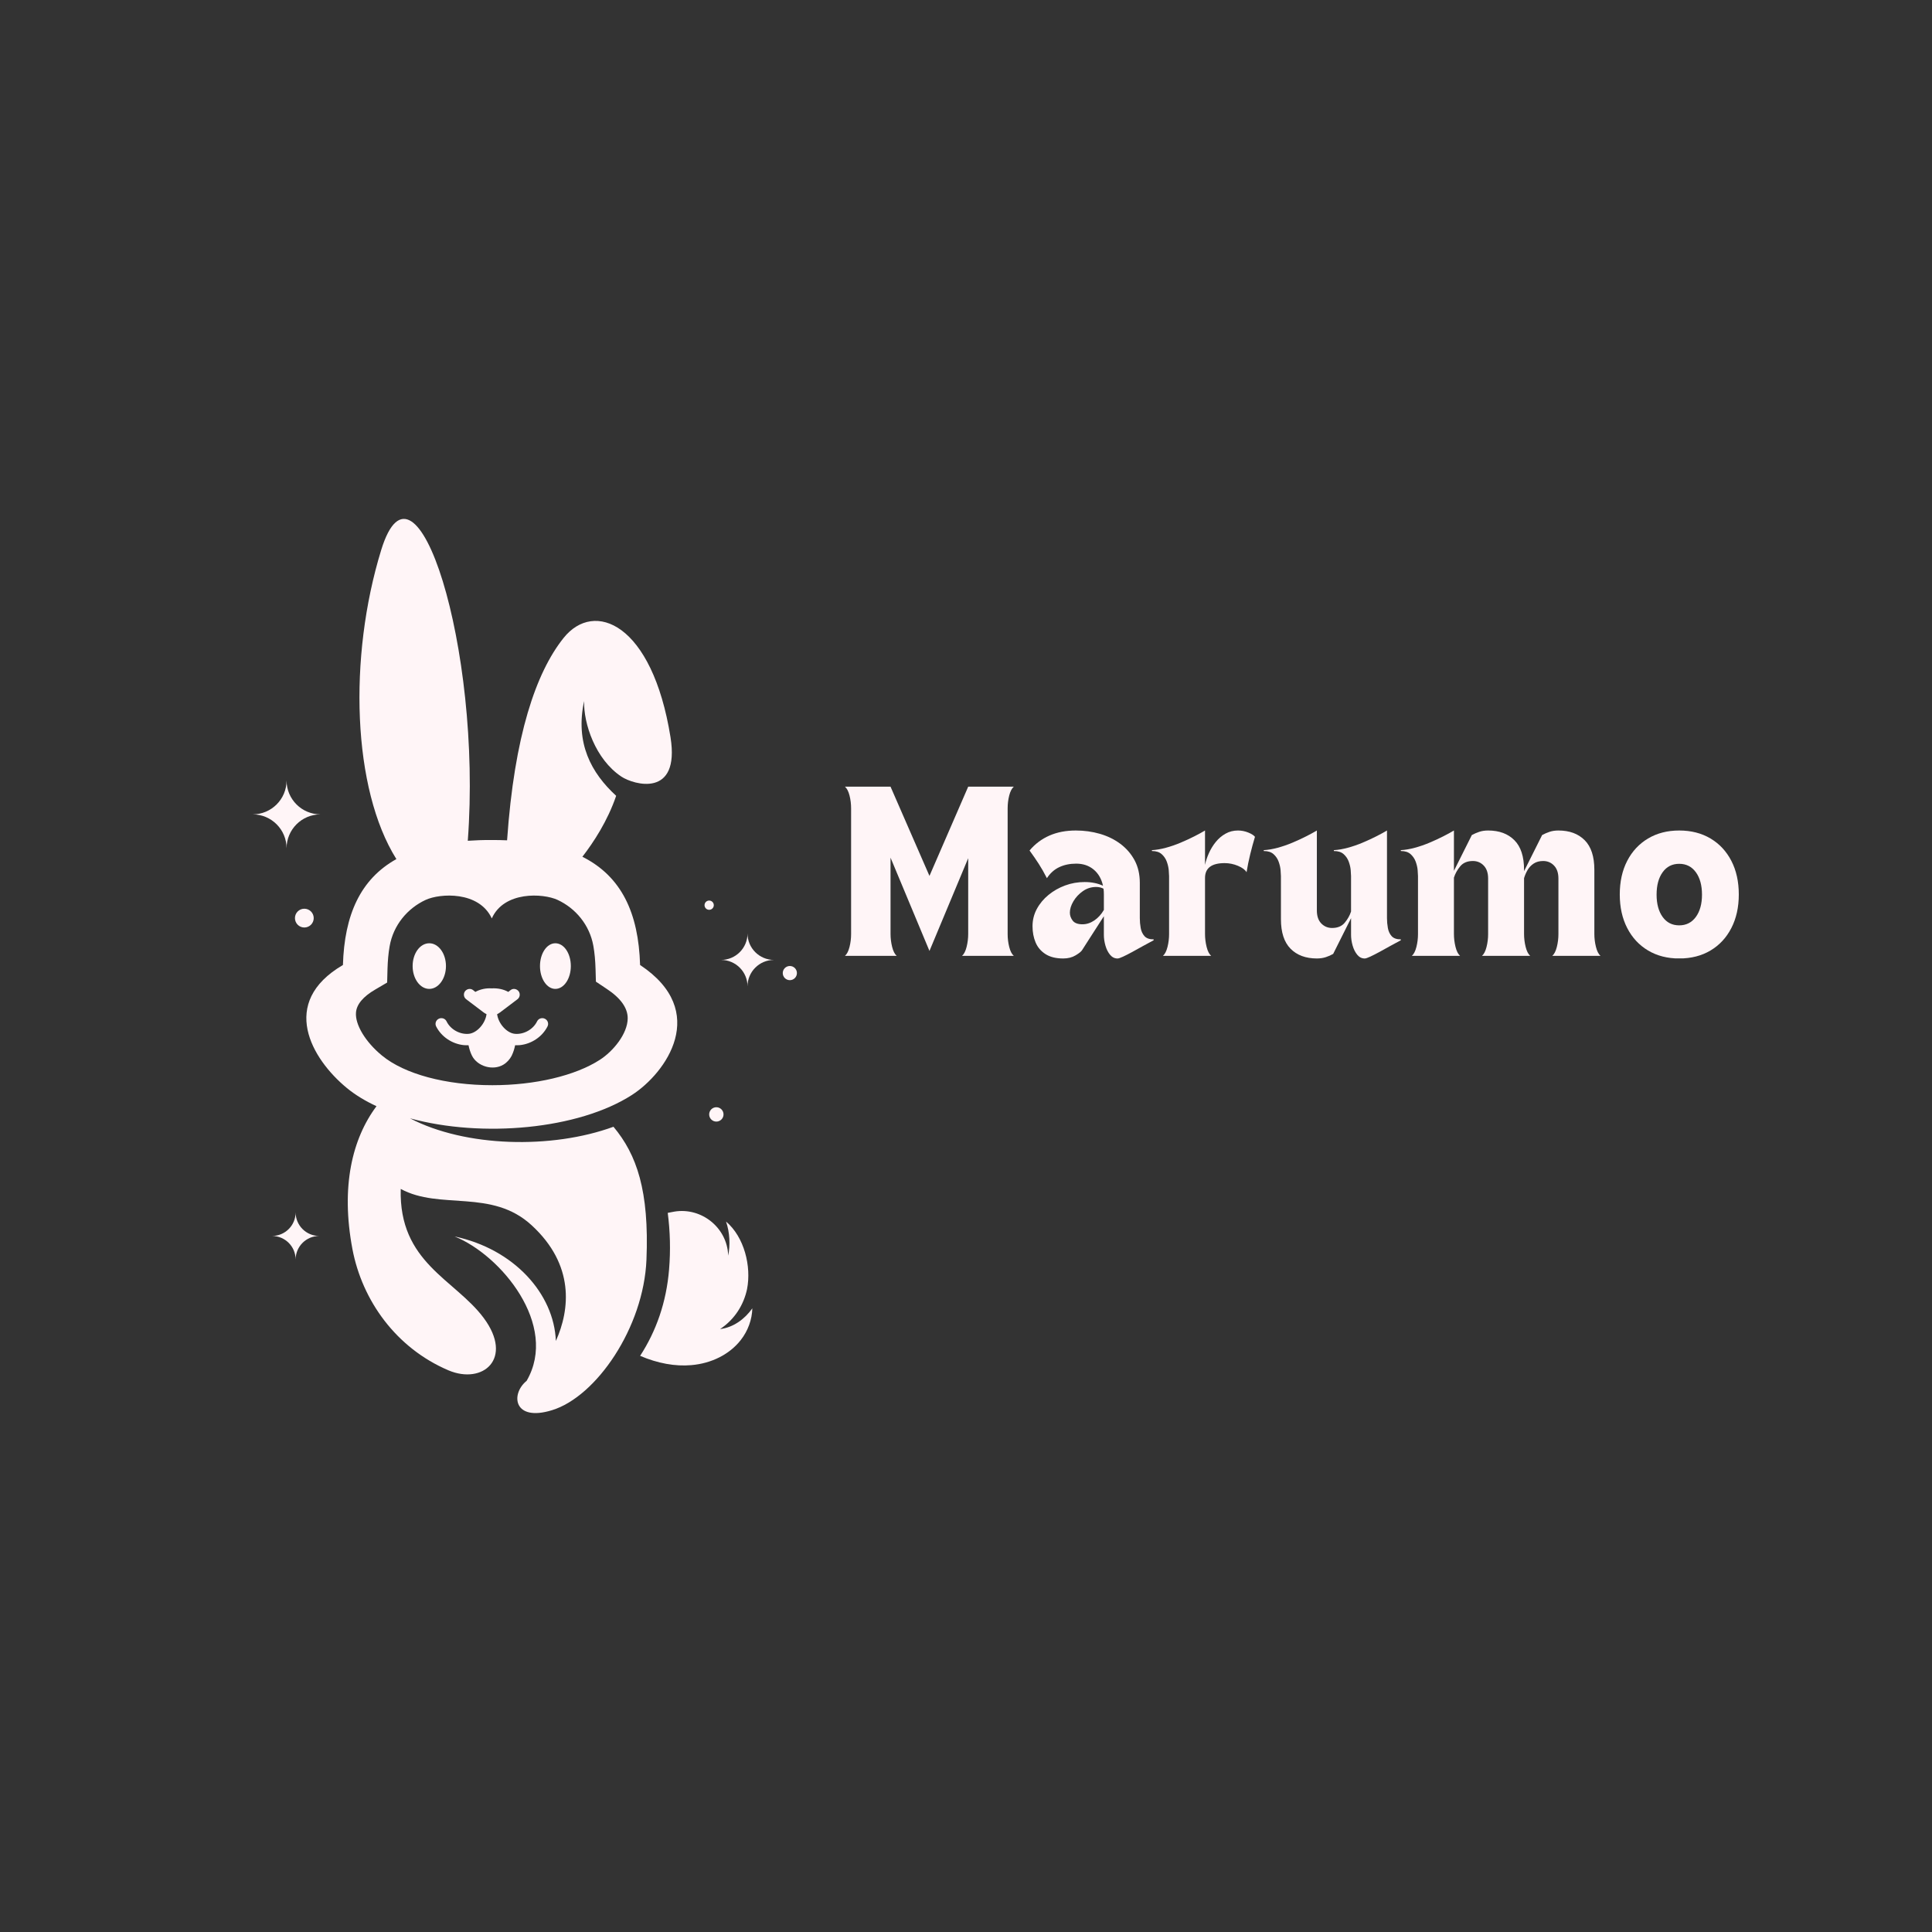 <svg xmlns="http://www.w3.org/2000/svg" xmlns:xlink="http://www.w3.org/1999/xlink" width="2000" viewBox="0 0 1500 1500" height="2000" preserveAspectRatio="xMidYMid meet"><rect x="0" y="0" width="1500" height="1500" fill="#333333" stroke="none"/><defs><clipPath id="e0a9e3e501"><path d="M 607.734 750 L 618.73 750 L 618.73 760.996 L 607.734 760.996 Z M 607.734 750 "></path></clipPath><clipPath id="02e93bf052"><path d="M 618.73 755.496 C 618.73 758.535 616.27 760.996 613.23 760.996 C 610.195 760.996 607.734 758.535 607.734 755.496 C 607.734 752.461 610.195 750 613.23 750 C 616.27 750 618.73 752.461 618.73 755.496 "></path></clipPath><clipPath id="33db79743d"><path d="M 0.734 0 L 11.73 0 L 11.73 10.996 L 0.734 10.996 Z M 0.734 0 "></path></clipPath><clipPath id="8dd82f4244"><path d="M 11.73 5.496 C 11.73 8.535 9.27 10.996 6.23 10.996 C 3.195 10.996 0.734 8.535 0.734 5.496 C 0.734 2.461 3.195 0 6.23 0 C 9.27 0 11.73 2.461 11.73 5.496 "></path></clipPath><clipPath id="59135f4033"><rect x="0" width="12" y="0" height="11"></rect></clipPath><clipPath id="599241faa9"><path d="M 496.734 940 L 584.434 940 L 584.434 1060.254 L 496.734 1060.254 Z M 496.734 940 "></path></clipPath><clipPath id="a53e1aac0d"><path d="M 584.105 1015.809 C 583.91 1024.359 580.754 1033.277 575.055 1040.492 C 566.414 1051.504 552.465 1058.547 536.75 1059.887 C 524.254 1061.004 510.605 1058.5 496.992 1052.68 C 509.414 1033.539 517.371 1011.199 519.465 985.602 C 520.707 970.66 520.297 955.984 518.43 941.672 C 520.145 941.305 521.863 940.977 523.582 940.691 C 544.648 937.203 564.555 953.191 565.348 974.539 C 565.355 974.664 565.355 974.793 565.363 974.926 C 567.035 966.594 566.625 956.914 563.691 948.406 C 577.902 960.406 583.461 983.246 580.012 1000.84 C 577.504 1012.691 570.727 1024.156 559.062 1031.898 C 569.234 1030.668 578.105 1024.27 584.105 1015.801 "></path></clipPath><clipPath id="a425db2aab"><path d="M 0.801 0 L 88.16 0 L 88.16 120.254 L 0.801 120.254 Z M 0.801 0 "></path></clipPath><clipPath id="0f0ddf179b"><path d="M 88.105 75.809 C 87.91 84.359 84.754 93.277 79.055 100.492 C 70.414 111.504 56.465 118.547 40.75 119.887 C 28.254 121.004 14.605 118.5 0.992 112.68 C 13.414 93.539 21.371 71.199 23.465 45.602 C 24.707 30.66 24.297 15.984 22.43 1.672 C 24.145 1.305 25.863 0.977 27.582 0.691 C 48.648 -2.797 68.555 13.191 69.348 34.539 C 69.355 34.664 69.355 34.793 69.363 34.926 C 71.035 26.594 70.625 16.914 67.691 8.406 C 81.902 20.406 87.461 43.246 84.012 60.84 C 81.504 72.691 74.727 84.156 63.062 91.898 C 73.234 90.668 82.105 84.27 88.105 75.801 "></path></clipPath><clipPath id="e8a0225264"><rect x="0" width="89" y="0" height="121"></rect></clipPath><clipPath id="d49c391748"><path d="M 237.383 402.137 L 525.969 402.137 L 525.969 1097.734 L 237.383 1097.734 Z M 237.383 402.137 "></path></clipPath><clipPath id="36ae212a3f"><path d="M 276.387 786.129 C 276.875 779.77 281.91 773.754 291.418 768.227 L 300.582 762.844 L 300.859 752.215 C 301.047 746.012 301.543 740.141 302.512 734.648 C 305.391 718.211 316.395 705.219 330.441 698.695 C 341.555 693.527 371.871 691.637 381.832 713.059 C 391.332 691.742 421.699 693.461 432.938 698.695 C 446.855 705.176 457.762 718.059 460.68 734.363 C 461.676 739.938 462.188 745.906 462.375 752.215 L 462.66 762.145 L 470.91 767.664 C 481.887 774.863 487.41 782.629 487.34 790.668 C 487.273 802.555 476.16 816.121 465.734 822.828 C 446.578 835.203 415.395 842.547 382.316 842.547 L 382.25 842.547 C 346.102 842.547 314.074 833.941 296.594 819.543 C 283.73 808.984 275.617 795.488 276.387 786.121 M 490.699 850.074 C 517.117 833.051 551.242 785.176 496.965 749.223 C 495.754 708.789 482.504 680.418 452.16 665.184 C 460.805 654.016 471.719 637.441 478.387 617.875 C 459.027 600.086 446.441 576.992 453.516 544.285 C 453.004 561.656 462.18 589.465 482.449 602.965 C 491.945 609.289 528.164 619.824 520.582 572.371 C 506.391 483.781 461.309 465.52 437.539 495.348 C 416.09 522.211 399.328 571.234 393.695 652.422 C 389.766 652.27 385.789 652.148 381.605 652.188 C 375.117 652.141 369.059 652.383 363.191 652.773 C 374.43 502.848 322.559 340.562 295.965 427.016 C 270.297 510.422 273.621 612.617 307.746 666.992 C 279.785 682.602 267.418 710.32 266.25 749.223 C 216.395 778.391 241.82 822.137 269.301 844.734 C 275.895 850.164 283.691 854.836 292.305 858.859 C 273.457 884.094 264.449 921.273 273.637 969.871 C 281.25 1009.801 307.5 1046.598 348.188 1063.93 C 374.93 1075.234 398.902 1054.848 375.645 1023.391 C 353.242 993.16 309.562 980.484 311.129 923.074 C 341.645 939.715 381.695 922.691 412.707 951.242 C 446.242 982.008 442.551 1016.711 431.57 1041.121 C 430.137 1004.508 399.117 969.789 352.957 959.996 C 388.836 974.363 434.016 1028.832 408.859 1072.09 C 396.223 1082.336 398.645 1104.145 428.637 1094.852 C 462.922 1084.316 499.699 1030.797 501.906 978.113 C 504.109 924.371 494.367 896.426 476.301 874.816 C 428.301 892.359 361.234 890.664 318.336 868.27 C 374.367 883.555 449.055 876.91 490.715 850.074 "></path></clipPath><clipPath id="b300a1b924"><path d="M 0.383 0.137 L 288.969 0.137 L 288.969 695.734 L 0.383 695.734 Z M 0.383 0.137 "></path></clipPath><clipPath id="7b97a7b0be"><path d="M 39.387 384.129 C 39.875 377.77 44.91 371.754 54.418 366.227 L 63.582 360.844 L 63.859 350.215 C 64.047 344.012 64.543 338.141 65.512 332.648 C 68.391 316.211 79.395 303.219 93.441 296.695 C 104.555 291.527 134.871 289.637 144.832 311.059 C 154.332 289.742 184.699 291.461 195.938 296.695 C 209.855 303.176 220.762 316.059 223.68 332.363 C 224.676 337.938 225.188 343.906 225.375 350.215 L 225.66 360.145 L 233.91 365.664 C 244.887 372.863 250.41 380.629 250.34 388.668 C 250.273 400.555 239.16 414.121 228.734 420.828 C 209.578 433.203 178.395 440.547 145.316 440.547 L 145.25 440.547 C 109.102 440.547 77.074 431.941 59.594 417.543 C 46.73 406.984 38.617 393.488 39.387 384.121 M 253.699 448.074 C 280.117 431.051 314.242 383.176 259.965 347.223 C 258.754 306.789 245.504 278.418 215.16 263.184 C 223.805 252.016 234.719 235.441 241.387 215.875 C 222.027 198.086 209.441 174.992 216.516 142.285 C 216.004 159.656 225.18 187.465 245.449 200.965 C 254.945 207.289 291.164 217.824 283.582 170.371 C 269.391 81.781 224.309 63.52 200.539 93.348 C 179.09 120.211 162.328 169.234 156.695 250.422 C 152.766 250.27 148.789 250.148 144.605 250.188 C 138.117 250.141 132.059 250.383 126.191 250.773 C 137.43 100.848 85.559 -61.438 58.965 25.016 C 33.297 108.422 36.621 210.617 70.746 264.992 C 42.785 280.602 30.418 308.32 29.25 347.223 C -20.605 376.391 4.82 420.137 32.301 442.734 C 38.895 448.164 46.691 452.836 55.305 456.859 C 36.457 482.094 27.449 519.273 36.637 567.871 C 44.25 607.801 70.5 644.598 111.188 661.93 C 137.93 673.234 161.902 652.848 138.645 621.391 C 116.242 591.16 72.562 578.484 74.129 521.074 C 104.645 537.715 144.695 520.691 175.707 549.242 C 209.242 580.008 205.551 614.711 194.57 639.121 C 193.137 602.508 162.117 567.789 115.957 557.996 C 151.836 572.363 197.016 626.832 171.859 670.09 C 159.223 680.336 161.645 702.145 191.637 692.852 C 225.922 682.316 262.699 628.797 264.906 576.113 C 267.109 522.371 257.367 494.426 239.301 472.816 C 191.301 490.359 124.234 488.664 81.336 466.27 C 137.367 481.555 212.055 474.91 253.715 448.074 "></path></clipPath><clipPath id="61ea9207b0"><rect x="0" width="289" y="0" height="696"></rect></clipPath><clipPath id="7ffde6f98d"><path d="M 338 767.176 L 426 767.176 L 426 829 L 338 829 Z M 338 767.176 "></path></clipPath><clipPath id="0440adc19b"><path d="M 397.289 819.578 C 398.57 817.023 399.395 814.188 399.941 811.531 C 401.227 811.531 402.41 811.531 403.602 811.441 C 412.566 810.527 420.973 805.047 425.09 796.906 C 426.188 794.711 425.27 792.062 423.082 790.969 C 420.891 789.871 418.145 790.691 417.043 792.887 C 414.027 799.195 406.797 803.223 399.941 802.676 C 393.637 802.219 386.961 794.906 385.957 787.406 C 386.871 787.047 387.598 786.398 388.242 786.031 L 401.781 775.789 C 403.699 774.324 404.066 771.578 402.695 769.66 C 401.145 767.648 398.398 767.191 396.477 768.656 L 394.648 770.117 C 390.809 768.012 386.422 767.102 381.664 767.371 C 377.277 767.094 372.891 768.012 369.051 770.117 L 367.223 768.656 C 365.301 767.191 362.555 767.648 361.004 769.66 C 359.629 771.578 360 774.324 361.918 775.789 L 375.457 786.031 C 376.094 786.398 376.828 787.039 377.742 787.406 C 376.738 794.906 370.062 802.219 363.754 802.676 C 356.895 803.223 349.672 799.203 346.656 792.887 C 345.562 790.691 342.816 789.871 340.625 790.969 C 338.438 792.062 337.512 794.711 338.617 796.906 C 342.727 805.047 351.141 810.527 360.102 811.441 C 361.289 811.531 362.48 811.531 363.762 811.531 C 364.312 814.188 365.137 817.016 366.418 819.578 C 370.625 827.988 382.723 831.496 390.875 826.578 C 393.637 824.914 395.832 822.422 397.324 819.578 "></path></clipPath><clipPath id="b7ce288613"><path d="M 0 0.176 L 88 0.176 L 88 62 L 0 62 Z M 0 0.176 "></path></clipPath><clipPath id="f8813216c4"><path d="M 59.289 52.578 C 60.57 50.023 61.395 47.188 61.941 44.531 C 63.227 44.531 64.41 44.531 65.602 44.441 C 74.566 43.527 82.973 38.047 87.09 29.906 C 88.188 27.711 87.27 25.062 85.082 23.969 C 82.891 22.871 80.145 23.691 79.043 25.887 C 76.027 32.195 68.797 36.223 61.941 35.676 C 55.637 35.219 48.961 27.906 47.957 20.406 C 48.871 20.047 49.598 19.398 50.242 19.031 L 63.781 8.789 C 65.699 7.324 66.066 4.578 64.695 2.66 C 63.145 0.648 60.398 0.191 58.477 1.656 L 56.648 3.117 C 52.809 1.012 48.422 0.102 43.664 0.371 C 39.277 0.094 34.891 1.012 31.051 3.117 L 29.223 1.656 C 27.301 0.191 24.555 0.648 23.004 2.66 C 21.629 4.578 22 7.324 23.918 8.789 L 37.457 19.031 C 38.094 19.398 38.828 20.039 39.742 20.406 C 38.738 27.906 32.062 35.219 25.754 35.676 C 18.895 36.223 11.672 32.203 8.656 25.887 C 7.562 23.691 4.816 22.871 2.625 23.969 C 0.438 25.062 -0.488 27.711 0.617 29.906 C 4.727 38.047 13.141 43.527 22.102 44.441 C 23.289 44.531 24.48 44.531 25.762 44.531 C 26.312 47.188 27.137 50.016 28.418 52.578 C 32.625 60.988 44.723 64.496 52.875 59.578 C 55.637 57.914 57.832 55.422 59.324 52.578 "></path></clipPath><clipPath id="4580dbf18c"><rect x="0" width="88" y="0" height="62"></rect></clipPath><clipPath id="cfc72640e9"><path d="M 320 732 L 346.82 732 L 346.82 767.926 L 320 767.926 Z M 320 732 "></path></clipPath><clipPath id="5462bae342"><path d="M 346.242 750.062 C 346.242 740.207 340.387 732.348 333.305 732.348 C 326.105 732.348 320.367 740.207 320.367 750.062 C 320.367 759.812 326.105 767.777 333.305 767.777 C 340.387 767.777 346.242 759.812 346.242 750.062 "></path></clipPath><clipPath id="ae69b76803"><path d="M 0.16 0.238 L 26.32 0.238 L 26.32 35.926 L 0.16 35.926 Z M 0.16 0.238 "></path></clipPath><clipPath id="f7e2085fa4"><path d="M 26.242 18.062 C 26.242 8.207 20.387 0.348 13.305 0.348 C 6.105 0.348 0.367 8.207 0.367 18.062 C 0.367 27.812 6.105 35.777 13.305 35.777 C 20.387 35.777 26.242 27.812 26.242 18.062 "></path></clipPath><clipPath id="6442460e6b"><rect x="0" width="27" y="0" height="36"></rect></clipPath><clipPath id="efe28ec68c"><path d="M 419 732 L 443.516 732 L 443.516 767.926 L 419 767.926 Z M 419 732 "></path></clipPath><clipPath id="3877742ea1"><path d="M 431.16 767.777 C 437.855 767.777 443.188 759.812 443.188 750.062 C 443.188 740.207 437.855 732.348 431.16 732.348 C 424.574 732.348 419.242 740.207 419.242 750.062 C 419.242 759.812 424.574 767.777 431.16 767.777 "></path></clipPath><clipPath id="4930cf05d0"><path d="M 0.039 0.238 L 24.281 0.238 L 24.281 35.926 L 0.039 35.926 Z M 0.039 0.238 "></path></clipPath><clipPath id="a2d5ea4204"><path d="M 12.16 35.777 C 18.855 35.777 24.188 27.812 24.188 18.062 C 24.188 8.207 18.855 0.348 12.16 0.348 C 5.574 0.348 0.242 8.207 0.242 18.062 C 0.242 27.812 5.574 35.777 12.16 35.777 "></path></clipPath><clipPath id="febb96d0e9"><rect x="0" width="25" y="0" height="36"></rect></clipPath><clipPath id="78c34d3083"><path d="M 196.16 605.27 L 249 605.27 L 249 659 L 196.16 659 Z M 196.16 605.27 "></path></clipPath><clipPath id="aaf7d5ef1d"><path d="M 222.492 605.941 C 222.492 620.484 210.703 632.273 196.16 632.273 C 210.703 632.273 222.492 644.066 222.492 658.609 C 222.492 644.066 234.285 632.273 248.824 632.273 C 234.285 632.273 222.492 620.484 222.492 605.941 "></path></clipPath><clipPath id="e423601362"><path d="M 0.16 0.762 L 52.879 0.762 L 52.879 53.801 L 0.16 53.801 Z M 0.16 0.762 "></path></clipPath><clipPath id="c740ca4003"><path d="M 26.492 0.941 C 26.492 15.484 14.703 27.273 0.16 27.273 C 14.703 27.273 26.492 39.066 26.492 53.609 C 26.492 39.066 38.285 27.273 52.824 27.273 C 38.285 27.273 26.492 15.484 26.492 0.941 "></path></clipPath><clipPath id="cc4f793757"><rect x="0" width="53" y="0" height="54"></rect></clipPath><clipPath id="7f77d839d8"><path d="M 559.699 724.449 L 600.926 724.449 L 600.926 766 L 559.699 766 Z M 559.699 724.449 "></path></clipPath><clipPath id="b3a0c0fea5"><path d="M 580.371 724.727 C 580.371 736.074 571.168 745.277 559.812 745.277 C 571.16 745.277 580.371 754.48 580.371 765.828 C 580.371 754.48 589.574 745.277 600.922 745.277 C 589.566 745.277 580.371 736.074 580.371 724.727 "></path></clipPath><clipPath id="dc57b6c07e"><path d="M 0.699 0.559 L 41.926 0.559 L 41.926 41.84 L 0.699 41.84 Z M 0.699 0.559 "></path></clipPath><clipPath id="227811b169"><path d="M 21.371 0.727 C 21.371 12.074 12.168 21.277 0.812 21.277 C 12.16 21.277 21.371 30.48 21.371 41.828 C 21.371 30.48 30.574 21.277 41.922 21.277 C 30.566 21.277 21.371 12.074 21.371 0.727 "></path></clipPath><clipPath id="ca9113d58b"><rect x="0" width="42" y="0" height="42"></rect></clipPath><clipPath id="40e0c9b27c"><path d="M 211.148 941.074 L 247.879 941.074 L 247.879 978 L 211.148 978 Z M 211.148 941.074 "></path></clipPath><clipPath id="e6362f6329"><path d="M 229.52 941.281 C 229.52 951.398 221.324 959.598 211.215 959.598 C 221.324 959.598 229.52 967.797 229.52 977.914 C 229.52 967.801 237.719 959.598 247.836 959.598 C 237.719 959.598 229.52 951.398 229.52 941.281 "></path></clipPath><clipPath id="bd61d2b428"><path d="M 0.199 0.281 L 36.879 0.281 L 36.879 37 L 0.199 37 Z M 0.199 0.281 "></path></clipPath><clipPath id="9f6da8b65b"><path d="M 18.52 0.281 C 18.52 10.398 10.324 18.598 0.215 18.598 C 10.324 18.598 18.52 26.797 18.52 36.914 C 18.52 26.801 26.719 18.598 36.836 18.598 C 26.719 18.598 18.52 10.398 18.52 0.281 "></path></clipPath><clipPath id="4a152521a9"><rect x="0" width="37" y="0" height="37"></rect></clipPath><clipPath id="140bc759bf"><path d="M 547 699 L 554.453 699 L 554.453 706.461 L 547 706.461 Z M 547 699 "></path></clipPath><clipPath id="3a2453d98a"><path d="M 554.188 702.781 C 554.188 704.762 552.582 706.375 550.598 706.375 C 548.609 706.375 547.004 704.77 547.004 702.781 C 547.004 700.797 548.609 699.191 550.598 699.191 C 552.582 699.191 554.188 700.797 554.188 702.781 "></path></clipPath><clipPath id="3609fc8bd5"><path d="M 0 0.121 L 7.398 0.121 L 7.398 7.461 L 0 7.461 Z M 0 0.121 "></path></clipPath><clipPath id="a2291b9cf8"><path d="M 7.188 3.781 C 7.188 5.762 5.582 7.375 3.598 7.375 C 1.609 7.375 0.004 5.77 0.004 3.781 C 0.004 1.797 1.609 0.191 3.598 0.191 C 5.582 0.191 7.188 1.797 7.188 3.781 "></path></clipPath><clipPath id="b78826907f"><rect x="0" width="8" y="0" height="8"></rect></clipPath><clipPath id="f57df14e6e"><path d="M 228.391 705 L 244 705 L 244 720.703 L 228.391 720.703 Z M 228.391 705 "></path></clipPath><clipPath id="03710a1748"><path d="M 243.574 712.816 C 243.574 716.844 240.312 720.109 236.285 720.109 C 232.258 720.109 228.996 716.844 228.996 712.816 C 228.996 708.789 232.258 705.527 236.285 705.527 C 240.312 705.527 243.574 708.789 243.574 712.816 "></path></clipPath><clipPath id="fd67bff2e3"><path d="M 0.961 0.359 L 15.602 0.359 L 15.602 15.238 L 0.961 15.238 Z M 0.961 0.359 "></path></clipPath><clipPath id="b157b05ea7"><path d="M 15.574 7.816 C 15.574 11.844 12.312 15.109 8.285 15.109 C 4.258 15.109 0.996 11.844 0.996 7.816 C 0.996 3.789 4.258 0.527 8.285 0.527 C 12.312 0.527 15.574 3.789 15.574 7.816 "></path></clipPath><clipPath id="96912044c5"><rect x="0" width="16" y="0" height="16"></rect></clipPath><clipPath id="006dce002d"><path d="M 550 859.371 L 561.945 859.371 L 561.945 871 L 550 871 Z M 550 859.371 "></path></clipPath><clipPath id="91e871f421"><path d="M 561.742 865.227 C 561.742 868.301 559.25 870.797 556.168 870.797 C 553.086 870.797 550.598 868.301 550.598 865.227 C 550.598 862.148 553.094 859.652 556.168 859.652 C 559.242 859.652 561.742 862.141 561.742 865.227 "></path></clipPath><clipPath id="95273a9082"><path d="M 0.559 0.441 L 11.84 0.441 L 11.84 11.961 L 0.559 11.961 Z M 0.559 0.441 "></path></clipPath><clipPath id="854ff15ae5"><path d="M 11.742 6.227 C 11.742 9.301 9.25 11.797 6.168 11.797 C 3.086 11.797 0.598 9.301 0.598 6.227 C 0.598 3.148 3.094 0.652 6.168 0.652 C 9.242 0.652 11.742 3.141 11.742 6.227 "></path></clipPath><clipPath id="32f4426420"><rect x="0" width="12" y="0" height="12"></rect></clipPath><clipPath id="db65d245b5"><path d="M 656.031 610.777 L 787.094 610.777 L 787.094 742.355 L 656.031 742.355 Z M 656.031 610.777 "></path></clipPath><clipPath id="de011884c2"><path d="M 696.176 742.113 L 656.031 742.113 C 657.566 740.754 658.754 738.438 659.57 735.176 C 660.387 731.91 660.793 728.598 660.793 725.238 L 660.793 627.652 C 660.793 624.211 660.387 620.875 659.57 617.648 C 658.754 614.426 657.566 612.137 656.031 610.777 L 691.414 610.777 L 721.633 680.055 L 751.707 610.777 L 787.094 610.777 C 785.547 612.137 784.371 614.43 783.551 617.648 C 782.734 620.867 782.332 624.203 782.332 627.652 L 782.332 725.238 C 782.332 728.598 782.734 731.902 783.551 735.176 C 784.371 738.445 785.547 740.754 787.094 742.113 L 746.945 742.113 C 748.484 740.754 749.668 738.414 750.484 735.098 C 751.301 731.785 751.707 728.453 751.707 725.094 L 751.707 666.309 L 721.633 738.309 L 691.414 665.895 L 691.414 725.102 C 691.414 728.461 691.82 731.793 692.637 735.105 C 693.457 738.422 694.633 740.754 696.176 742.117 "></path></clipPath><clipPath id="2a44ffe11a"><path d="M 0.031 0.777 L 131.094 0.777 L 131.094 132.32 L 0.031 132.32 Z M 0.031 0.777 "></path></clipPath><clipPath id="97bdd3e389"><path d="M 40.176 132.113 L 0.031 132.113 C 1.566 130.754 2.754 128.438 3.57 125.176 C 4.387 121.91 4.793 118.598 4.793 115.238 L 4.793 17.652 C 4.793 14.211 4.387 10.875 3.57 7.648 C 2.754 4.426 1.566 2.137 0.031 0.777 L 35.414 0.777 L 65.633 70.055 L 95.707 0.777 L 131.094 0.777 C 129.547 2.137 128.371 4.43 127.551 7.648 C 126.734 10.867 126.332 14.203 126.332 17.652 L 126.332 115.238 C 126.332 118.598 126.734 121.902 127.551 125.176 C 128.371 128.445 129.547 130.754 131.094 132.113 L 90.945 132.113 C 92.484 130.754 93.668 128.414 94.484 125.098 C 95.301 121.785 95.707 118.453 95.707 115.094 L 95.707 56.309 L 65.633 128.309 L 35.414 55.895 L 35.414 115.102 C 35.414 118.461 35.82 121.793 36.637 125.105 C 37.457 128.422 38.633 130.754 40.176 132.117 "></path></clipPath><clipPath id="7dfca507c2"><rect x="0" width="132" y="0" height="133"></rect></clipPath><clipPath id="2c0a84efaf"><path d="M 799 644.391 L 895.77 644.391 L 895.77 744.57 L 799 744.57 Z M 799 644.391 "></path></clipPath><clipPath id="1ff34a5a7f"><path d="M 830.648 708.633 C 830.648 710.809 831.375 712.855 832.824 714.762 C 834.27 716.668 836.82 717.617 840.441 717.617 C 843.613 717.617 846.684 716.621 849.629 714.625 C 852.578 712.633 855.051 709.91 857.047 706.457 L 857.047 694.348 C 857.047 693.617 857.023 692.867 856.98 692.105 C 856.934 691.34 856.867 690.633 856.77 689.996 C 855.953 689.547 855.066 689.203 854.113 688.977 C 853.164 688.75 852.141 688.637 851.055 688.637 C 847.246 688.637 843.797 689.727 840.711 691.902 C 837.629 694.078 835.176 696.715 833.363 699.797 C 831.547 702.883 830.641 705.828 830.641 708.641 M 799.344 660.32 C 803.609 655.242 808.734 651.387 814.727 648.754 C 820.719 646.121 827.566 644.801 835.273 644.801 C 841.809 644.801 848.047 645.664 853.988 647.387 C 859.926 649.113 865.215 651.703 869.844 655.152 C 874.469 658.602 878.145 662.84 880.867 667.871 C 883.59 672.902 884.949 678.785 884.949 685.496 L 884.949 712.855 C 884.949 715.398 885.172 717.934 885.629 720.477 C 886.086 723.02 887.055 725.125 888.555 726.805 C 890.055 728.484 892.434 729.328 895.703 729.328 L 895.703 730.008 C 893.07 731.367 890.301 732.867 887.398 734.5 C 884.496 736.137 881.707 737.68 879.031 739.129 C 876.344 740.582 873.988 741.785 871.949 742.734 C 869.91 743.688 868.477 744.168 867.66 744.168 C 865.387 744.168 863.461 743.215 861.871 741.312 C 860.281 739.406 859.078 737.027 858.262 734.172 C 857.445 731.312 857.039 728.523 857.039 725.801 L 857.039 711.355 C 855.316 714.078 853.387 717.07 851.258 720.34 C 849.129 723.609 847.078 726.785 845.129 729.875 C 843.18 732.965 841.523 735.543 840.164 737.629 C 839.527 738.715 837.848 740.074 835.133 741.707 C 832.418 743.344 829.184 744.16 825.465 744.16 C 819.832 744.16 815.258 743.027 811.719 740.758 C 808.176 738.484 805.613 735.469 804.031 731.703 C 802.449 727.938 801.652 723.738 801.652 719.109 C 801.652 714.305 802.762 709.832 804.988 705.703 C 807.219 701.57 810.234 697.945 814.043 694.82 C 817.852 691.691 822.164 689.238 826.973 687.469 C 831.781 685.699 836.82 684.812 842.078 684.812 C 847.434 684.812 852.195 685.766 856.363 687.68 C 855.188 682.324 852.758 678.133 849.082 675.086 C 845.406 672.043 840.898 670.527 835.547 670.527 C 830.648 670.527 826.266 671.434 822.414 673.25 C 818.559 675.062 815.355 677.922 812.82 681.82 C 810.645 677.562 808.508 673.812 806.422 670.594 C 804.336 667.375 801.977 663.949 799.344 660.32 "></path></clipPath><clipPath id="c92b4e2ff9"><path d="M 0.199 0.641 L 96.77 0.641 L 96.77 100.238 L 0.199 100.238 Z M 0.199 0.641 "></path></clipPath><clipPath id="4b319ef721"><path d="M 31.648 64.633 C 31.648 66.809 32.375 68.855 33.824 70.762 C 35.27 72.668 37.82 73.617 41.441 73.617 C 44.613 73.617 47.684 72.621 50.629 70.625 C 53.578 68.633 56.051 65.91 58.047 62.457 L 58.047 50.348 C 58.047 49.617 58.023 48.867 57.98 48.105 C 57.934 47.34 57.867 46.633 57.77 45.996 C 56.953 45.547 56.066 45.203 55.113 44.977 C 54.164 44.75 53.141 44.637 52.055 44.637 C 48.246 44.637 44.797 45.727 41.711 47.902 C 38.629 50.078 36.176 52.715 34.363 55.797 C 32.547 58.883 31.641 61.828 31.641 64.641 M 0.344 16.32 C 4.609 11.242 9.734 7.387 15.727 4.754 C 21.719 2.121 28.566 0.801 36.273 0.801 C 42.809 0.801 49.047 1.664 54.988 3.387 C 60.926 5.113 66.215 7.703 70.844 11.152 C 75.469 14.602 79.145 18.84 81.867 23.871 C 84.59 28.902 85.949 34.785 85.949 41.496 L 85.949 68.855 C 85.949 71.398 86.172 73.934 86.629 76.477 C 87.086 79.02 88.055 81.125 89.555 82.805 C 91.055 84.484 93.434 85.328 96.703 85.328 L 96.703 86.008 C 94.07 87.367 91.301 88.867 88.398 90.5 C 85.496 92.137 82.707 93.68 80.031 95.129 C 77.344 96.582 74.988 97.785 72.949 98.734 C 70.91 99.688 69.477 100.168 68.66 100.168 C 66.387 100.168 64.461 99.215 62.871 97.312 C 61.281 95.406 60.078 93.027 59.262 90.172 C 58.445 87.312 58.039 84.523 58.039 81.801 L 58.039 67.355 C 56.316 70.078 54.387 73.07 52.258 76.34 C 50.129 79.609 48.078 82.785 46.129 85.875 C 44.18 88.965 42.523 91.543 41.164 93.629 C 40.527 94.715 38.848 96.074 36.133 97.707 C 33.418 99.344 30.184 100.16 26.465 100.16 C 20.832 100.16 16.258 99.027 12.719 96.758 C 9.176 94.484 6.613 91.469 5.031 87.703 C 3.449 83.938 2.652 79.738 2.652 75.109 C 2.652 70.305 3.762 65.832 5.988 61.703 C 8.219 57.57 11.234 53.945 15.043 50.82 C 18.852 47.691 23.164 45.238 27.973 43.469 C 32.781 41.699 37.82 40.812 43.078 40.812 C 48.434 40.812 53.195 41.766 57.363 43.68 C 56.188 38.324 53.758 34.133 50.082 31.086 C 46.406 28.043 41.898 26.527 36.547 26.527 C 31.648 26.527 27.266 27.434 23.414 29.25 C 19.559 31.062 16.355 33.922 13.82 37.82 C 11.645 33.562 9.508 29.812 7.422 26.594 C 5.336 23.375 2.977 19.949 0.344 16.32 "></path></clipPath><clipPath id="fc8c8f2cc5"><rect x="0" width="97" y="0" height="101"></rect></clipPath><clipPath id="f9578a2bf2"><path d="M 894.102 644.391 L 974.66 644.391 L 974.66 742.48 L 894.102 742.48 Z M 894.102 644.391 "></path></clipPath><clipPath id="2d0dc7e5de"><path d="M 894.336 660.047 C 897.699 659.867 901.297 659.254 905.16 658.211 C 909.023 657.168 912.824 655.855 916.59 654.266 C 920.355 652.676 923.895 651.047 927.211 649.367 C 930.523 647.688 933.309 646.168 935.574 644.801 L 935.574 671.48 C 936.211 668.484 937.23 665.418 938.641 662.293 C 940.051 659.164 941.812 656.285 943.949 653.652 C 946.086 651.02 948.602 648.887 951.504 647.254 C 954.406 645.617 957.621 644.801 961.164 644.801 C 963.887 644.801 966.539 645.328 969.121 646.367 C 971.699 647.41 973.453 648.527 974.355 649.707 C 973.078 653.883 971.859 658.375 970.68 663.184 C 969.504 667.992 968.551 672.664 967.824 677.203 C 966.734 675.297 964.508 673.637 961.156 672.23 C 957.801 670.82 954.352 670.121 950.812 670.121 C 940.648 670.121 935.574 673.984 935.574 681.688 L 935.574 725.105 C 935.574 728.465 935.984 731.793 936.797 735.109 C 937.605 738.422 938.789 740.758 940.336 742.121 L 902.91 742.121 C 904.453 740.762 905.633 738.445 906.449 735.184 C 907.266 731.922 907.672 728.605 907.672 725.246 L 907.672 680.188 C 907.672 679.188 907.582 677.645 907.402 675.559 C 907.223 673.473 906.719 671.293 905.902 669.027 C 905.086 666.762 903.766 664.805 901.949 663.176 C 900.137 661.547 897.594 660.723 894.328 660.723 Z M 894.336 660.047 "></path></clipPath><clipPath id="dc2f78abcf"><path d="M 0.238 0.641 L 80.398 0.641 L 80.398 98.32 L 0.238 98.32 Z M 0.238 0.641 "></path></clipPath><clipPath id="a2e4f2bc46"><path d="M 0.336 16.047 C 3.699 15.867 7.297 15.254 11.16 14.211 C 15.023 13.168 18.824 11.855 22.59 10.266 C 26.355 8.676 29.895 7.047 33.211 5.367 C 36.523 3.688 39.309 2.168 41.574 0.801 L 41.574 27.48 C 42.211 24.484 43.23 21.418 44.641 18.293 C 46.051 15.164 47.812 12.285 49.949 9.652 C 52.086 7.02 54.602 4.887 57.504 3.254 C 60.406 1.617 63.621 0.801 67.164 0.801 C 69.887 0.801 72.539 1.328 75.121 2.367 C 77.699 3.41 79.453 4.527 80.355 5.707 C 79.078 9.883 77.859 14.375 76.68 19.184 C 75.504 23.992 74.551 28.664 73.824 33.203 C 72.734 31.297 70.508 29.637 67.156 28.23 C 63.801 26.82 60.352 26.121 56.812 26.121 C 46.648 26.121 41.574 29.984 41.574 37.688 L 41.574 81.105 C 41.574 84.465 41.984 87.793 42.797 91.109 C 43.605 94.422 44.789 96.758 46.336 98.121 L 8.91 98.121 C 10.453 96.762 11.633 94.445 12.449 91.184 C 13.266 87.922 13.672 84.605 13.672 81.246 L 13.672 36.188 C 13.672 35.188 13.582 33.645 13.402 31.559 C 13.223 29.473 12.719 27.293 11.902 25.027 C 11.086 22.762 9.766 20.805 7.949 19.176 C 6.137 17.547 3.594 16.723 0.328 16.723 Z M 0.336 16.047 "></path></clipPath><clipPath id="9a0c3d7d51"><rect x="0" width="81" y="0" height="99"></rect></clipPath><clipPath id="59ce2d0949"><path d="M 981 644.391 L 1087.781 644.391 L 1087.781 744.57 L 981 744.57 Z M 981 644.391 "></path></clipPath><clipPath id="e527f9e927"><path d="M 994.508 680.188 C 994.508 679.188 994.418 677.645 994.238 675.559 C 994.059 673.473 993.555 671.293 992.738 669.027 C 991.922 666.762 990.609 664.805 988.793 663.176 C 986.977 661.547 984.434 660.723 981.172 660.723 L 981.172 660.043 C 984.523 659.859 988.133 659.246 991.988 658.203 C 995.844 657.16 999.66 655.848 1003.418 654.258 C 1007.176 652.668 1010.723 651.043 1014.031 649.359 C 1017.336 647.68 1020.137 646.168 1022.406 644.801 L 1022.406 706.863 C 1022.406 711.223 1023.539 714.582 1025.812 716.938 C 1028.086 719.293 1030.898 720.477 1034.25 720.477 C 1038.512 720.477 1041.781 719.117 1044.051 716.395 C 1046.324 713.672 1047.953 710.77 1048.949 707.688 L 1048.949 680.188 C 1048.949 679.188 1048.859 677.645 1048.68 675.559 C 1048.5 673.473 1047.996 671.293 1047.18 669.027 C 1046.363 666.762 1045.043 664.805 1043.234 663.176 C 1041.426 661.547 1038.879 660.723 1035.613 660.723 L 1035.613 660.043 C 1038.977 659.859 1042.574 659.246 1046.438 658.203 C 1050.301 657.16 1054.102 655.848 1057.867 654.258 C 1061.633 652.668 1065.164 651.043 1068.48 649.359 C 1071.797 647.68 1074.578 646.168 1076.852 644.801 L 1076.852 712.855 C 1076.852 715.391 1077.074 717.934 1077.531 720.477 C 1077.984 723.02 1078.957 725.125 1080.457 726.805 C 1081.957 728.484 1084.336 729.328 1087.605 729.328 L 1087.605 730.008 C 1084.973 731.367 1082.203 732.867 1079.301 734.5 C 1076.398 736.137 1073.609 737.68 1070.934 739.129 C 1068.254 740.578 1065.898 741.785 1063.852 742.734 C 1061.805 743.688 1060.379 744.168 1059.57 744.168 C 1057.297 744.168 1055.371 743.215 1053.789 741.305 C 1052.203 739.391 1050.996 737.02 1050.18 734.164 C 1049.363 731.305 1048.957 728.516 1048.957 725.793 L 1048.957 712.855 L 1035.066 740.613 C 1033.344 741.609 1031.438 742.453 1029.352 743.133 C 1027.266 743.816 1024.949 744.152 1022.414 744.152 C 1013.789 744.152 1006.988 741.633 1002 736.602 C 997.012 731.57 994.516 723.918 994.516 713.668 Z M 994.508 680.188 "></path></clipPath><clipPath id="31359b9d84"><path d="M 0.121 0.641 L 106.68 0.641 L 106.68 100.238 L 0.121 100.238 Z M 0.121 0.641 "></path></clipPath><clipPath id="25f2e00193"><path d="M 13.508 36.188 C 13.508 35.188 13.418 33.645 13.238 31.559 C 13.059 29.473 12.555 27.293 11.738 25.027 C 10.922 22.762 9.609 20.805 7.793 19.176 C 5.977 17.547 3.434 16.723 0.172 16.723 L 0.172 16.043 C 3.523 15.859 7.133 15.246 10.988 14.203 C 14.844 13.16 18.66 11.848 22.418 10.258 C 26.176 8.668 29.723 7.043 33.031 5.359 C 36.336 3.68 39.137 2.168 41.406 0.801 L 41.406 62.863 C 41.406 67.223 42.539 70.582 44.812 72.938 C 47.086 75.293 49.898 76.477 53.25 76.477 C 57.512 76.477 60.781 75.117 63.051 72.395 C 65.324 69.672 66.953 66.77 67.949 63.688 L 67.949 36.188 C 67.949 35.188 67.859 33.645 67.68 31.559 C 67.5 29.473 66.996 27.293 66.18 25.027 C 65.363 22.762 64.043 20.805 62.234 19.176 C 60.426 17.547 57.879 16.723 54.613 16.723 L 54.613 16.043 C 57.977 15.859 61.574 15.246 65.438 14.203 C 69.301 13.16 73.102 11.848 76.867 10.258 C 80.633 8.668 84.164 7.043 87.48 5.359 C 90.797 3.68 93.578 2.168 95.852 0.801 L 95.852 68.855 C 95.852 71.391 96.074 73.934 96.531 76.477 C 96.984 79.02 97.957 81.125 99.457 82.805 C 100.957 84.484 103.336 85.328 106.605 85.328 L 106.605 86.008 C 103.973 87.367 101.203 88.867 98.301 90.5 C 95.398 92.137 92.609 93.68 89.934 95.129 C 87.254 96.578 84.898 97.785 82.852 98.734 C 80.805 99.688 79.379 100.168 78.57 100.168 C 76.297 100.168 74.371 99.215 72.789 97.305 C 71.203 95.391 69.996 93.02 69.18 90.164 C 68.363 87.305 67.957 84.516 67.957 81.793 L 67.957 68.855 L 54.066 96.613 C 52.344 97.609 50.438 98.453 48.352 99.133 C 46.266 99.816 43.949 100.152 41.414 100.152 C 32.789 100.152 25.988 97.633 21 92.602 C 16.012 87.57 13.516 79.918 13.516 69.668 Z M 13.508 36.188 "></path></clipPath><clipPath id="7c7dfd2371"><rect x="0" width="107" y="0" height="101"></rect></clipPath><clipPath id="2f27c88044"><path d="M 1087.363 644.391 L 1242.641 644.391 L 1242.641 742.48 L 1087.363 742.48 Z M 1087.363 644.391 "></path></clipPath><clipPath id="0a18211372"><path d="M 1087.598 660.047 C 1090.957 659.867 1094.559 659.254 1098.422 658.211 C 1102.281 657.168 1106.086 655.855 1109.852 654.266 C 1113.613 652.676 1117.148 651.047 1120.461 649.367 C 1123.777 647.688 1126.566 646.168 1128.832 644.801 L 1128.832 676.105 L 1142.723 648.34 C 1144.539 647.344 1146.465 646.504 1148.504 645.82 C 1150.547 645.137 1152.832 644.801 1155.375 644.801 C 1163.992 644.801 1170.797 647.32 1175.789 652.355 C 1180.785 657.387 1183.273 665.035 1183.273 675.289 L 1183.273 676.375 L 1197.301 648.34 C 1199.113 647.344 1201.043 646.504 1203.082 645.82 C 1205.121 645.137 1207.41 644.801 1209.953 644.801 C 1218.57 644.801 1225.371 647.32 1230.367 652.355 C 1235.363 657.387 1237.852 665.035 1237.852 675.289 L 1237.852 725.105 C 1237.852 728.465 1238.258 731.793 1239.074 735.109 C 1239.891 738.422 1241.07 740.758 1242.609 742.121 L 1205.191 742.121 C 1206.734 740.762 1207.914 738.445 1208.73 735.184 C 1209.547 731.922 1209.953 728.605 1209.953 725.246 L 1209.953 682.098 C 1209.953 677.742 1208.812 674.387 1206.547 672.027 C 1204.281 669.664 1201.461 668.484 1198.109 668.484 C 1195.199 668.484 1192.754 669.145 1190.762 670.457 C 1188.766 671.77 1187.176 673.453 1185.996 675.492 C 1184.82 677.531 1183.914 679.637 1183.273 681.82 L 1183.273 725.105 C 1183.273 728.465 1183.68 731.793 1184.496 735.109 C 1185.316 738.422 1186.492 740.758 1188.039 742.121 L 1150.613 742.121 C 1152.156 740.762 1153.336 738.445 1154.152 735.184 C 1154.969 731.922 1155.375 728.605 1155.375 725.246 L 1155.375 682.098 C 1155.375 677.742 1154.234 674.387 1151.969 672.027 C 1149.703 669.664 1146.887 668.484 1143.531 668.484 C 1139.266 668.484 1135.996 669.844 1133.73 672.566 C 1131.465 675.289 1129.828 678.234 1128.824 681.41 L 1128.824 725.098 C 1128.824 728.457 1129.238 731.785 1130.047 735.102 C 1130.859 738.418 1132.043 740.75 1133.586 742.113 L 1096.164 742.113 C 1097.707 740.758 1098.887 738.438 1099.703 735.176 C 1100.52 731.914 1100.926 728.598 1100.926 725.238 L 1100.926 680.188 C 1100.926 679.188 1100.836 677.645 1100.656 675.559 C 1100.477 673.473 1099.973 671.293 1099.156 669.027 C 1098.336 666.762 1097.016 664.805 1095.211 663.176 C 1093.402 661.547 1090.852 660.723 1087.59 660.723 Z M 1087.598 660.047 "></path></clipPath><clipPath id="097090b792"><path d="M 0.441 0.641 L 155.641 0.641 L 155.641 98.32 L 0.441 98.32 Z M 0.441 0.641 "></path></clipPath><clipPath id="6b51694068"><path d="M 0.598 16.047 C 3.957 15.867 7.559 15.254 11.422 14.211 C 15.281 13.168 19.086 11.855 22.852 10.266 C 26.613 8.676 30.148 7.047 33.461 5.367 C 36.777 3.688 39.566 2.168 41.832 0.801 L 41.832 32.105 L 55.723 4.34 C 57.539 3.344 59.465 2.504 61.504 1.82 C 63.547 1.137 65.832 0.801 68.375 0.801 C 76.992 0.801 83.797 3.32 88.789 8.355 C 93.785 13.387 96.273 21.035 96.273 31.289 L 96.273 32.375 L 110.301 4.34 C 112.113 3.344 114.043 2.504 116.082 1.82 C 118.121 1.137 120.41 0.801 122.953 0.801 C 131.57 0.801 138.371 3.32 143.367 8.355 C 148.363 13.387 150.852 21.035 150.852 31.289 L 150.852 81.105 C 150.852 84.465 151.258 87.793 152.074 91.109 C 152.891 94.422 154.07 96.758 155.609 98.121 L 118.191 98.121 C 119.734 96.762 120.914 94.445 121.73 91.184 C 122.547 87.922 122.953 84.605 122.953 81.246 L 122.953 38.098 C 122.953 33.742 121.812 30.387 119.547 28.027 C 117.281 25.664 114.461 24.484 111.109 24.484 C 108.199 24.484 105.754 25.145 103.762 26.457 C 101.766 27.77 100.176 29.453 98.996 31.492 C 97.82 33.531 96.914 35.637 96.273 37.82 L 96.273 81.105 C 96.273 84.465 96.68 87.793 97.496 91.109 C 98.316 94.422 99.492 96.758 101.039 98.121 L 63.613 98.121 C 65.156 96.762 66.336 94.445 67.152 91.184 C 67.969 87.922 68.375 84.605 68.375 81.246 L 68.375 38.098 C 68.375 33.742 67.234 30.387 64.969 28.027 C 62.703 25.664 59.887 24.484 56.531 24.484 C 52.266 24.484 48.996 25.844 46.73 28.566 C 44.465 31.289 42.828 34.234 41.824 37.41 L 41.824 81.098 C 41.824 84.457 42.238 87.785 43.047 91.102 C 43.859 94.418 45.043 96.75 46.586 98.113 L 9.164 98.113 C 10.707 96.758 11.887 94.438 12.703 91.176 C 13.52 87.914 13.926 84.598 13.926 81.238 L 13.926 36.188 C 13.926 35.188 13.836 33.645 13.656 31.559 C 13.477 29.473 12.973 27.293 12.156 25.027 C 11.336 22.762 10.016 20.805 8.211 19.176 C 6.402 17.547 3.852 16.723 0.59 16.723 Z M 0.598 16.047 "></path></clipPath><clipPath id="913f10ecfa"><rect x="0" width="156" y="0" height="99"></rect></clipPath><clipPath id="5d05dbb560"><path d="M 1257.586 644.441 L 1350 644.441 L 1350 744.434 L 1257.586 744.434 Z M 1257.586 644.441 "></path></clipPath><clipPath id="e216a8d489"><path d="M 1286.172 694.617 C 1286.172 701.785 1287.738 707.547 1290.867 711.906 C 1293.992 716.262 1298.281 718.438 1303.727 718.438 C 1309.172 718.438 1313.477 716.262 1316.656 711.906 C 1319.836 707.547 1321.422 701.785 1321.422 694.617 C 1321.422 687.355 1319.832 681.551 1316.656 677.195 C 1313.484 672.836 1309.172 670.66 1303.727 670.66 C 1298.281 670.66 1294 672.836 1290.867 677.195 C 1287.73 681.551 1286.172 687.355 1286.172 694.617 M 1303.727 744.16 C 1294.562 744.16 1286.516 742.098 1279.57 737.969 C 1272.625 733.836 1267.227 728.031 1263.371 720.543 C 1259.516 713.059 1257.586 704.367 1257.586 694.48 C 1257.586 684.5 1259.516 675.793 1263.371 668.344 C 1267.227 660.898 1272.625 655.121 1279.562 650.996 C 1286.5 646.871 1294.562 644.801 1303.727 644.801 C 1312.984 644.801 1321.074 646.871 1328.02 650.996 C 1334.965 655.121 1340.359 660.91 1344.211 668.352 C 1348.066 675.793 1349.996 684.508 1349.996 694.48 C 1349.996 704.375 1348.066 713.059 1344.211 720.543 C 1340.359 728.031 1334.957 733.836 1328.02 737.969 C 1321.082 742.098 1312.984 744.16 1303.727 744.16 "></path></clipPath><clipPath id="b4ce4a9d10"><path d="M 0.586 0.641 L 93 0.641 L 93 100.238 L 0.586 100.238 Z M 0.586 0.641 "></path></clipPath><clipPath id="ca176e4226"><path d="M 29.172 50.617 C 29.172 57.785 30.738 63.547 33.867 67.906 C 36.992 72.262 41.281 74.438 46.727 74.438 C 52.172 74.438 56.477 72.262 59.656 67.906 C 62.836 63.547 64.422 57.785 64.422 50.617 C 64.422 43.355 62.832 37.551 59.656 33.195 C 56.484 28.836 52.172 26.66 46.727 26.66 C 41.281 26.66 37 28.836 33.867 33.195 C 30.73 37.551 29.172 43.355 29.172 50.617 M 46.727 100.16 C 37.562 100.16 29.516 98.098 22.57 93.969 C 15.625 89.836 10.227 84.031 6.371 76.543 C 2.516 69.059 0.586 60.367 0.586 50.48 C 0.586 40.5 2.516 31.793 6.371 24.344 C 10.227 16.898 15.625 11.121 22.562 6.996 C 29.5 2.871 37.562 0.801 46.727 0.801 C 55.984 0.801 64.074 2.871 71.02 6.996 C 77.965 11.121 83.359 16.91 87.211 24.352 C 91.066 31.793 92.996 40.508 92.996 50.48 C 92.996 60.375 91.066 69.059 87.211 76.543 C 83.359 84.031 77.957 89.836 71.02 93.969 C 64.082 98.098 55.984 100.16 46.727 100.16 "></path></clipPath><clipPath id="f43500382e"><rect x="0" width="93" y="0" height="101"></rect></clipPath></defs><g id="1b767be61a"><g clip-rule="nonzero" clip-path="url(#e0a9e3e501)"><g clip-rule="nonzero" clip-path="url(#02e93bf052)"><g transform="matrix(1,0,0,1,607,750)"><g clip-path="url(#59135f4033)"><g clip-rule="nonzero" clip-path="url(#33db79743d)"><g clip-rule="nonzero" clip-path="url(#8dd82f4244)"><path style=" stroke:none;fill-rule:nonzero;fill:#fff5f7;fill-opacity:1;" d="M 0.734 0 L 11.73 0 L 11.73 10.996 L 0.734 10.996 Z M 0.734 0 "></path></g></g></g></g></g></g><g clip-rule="nonzero" clip-path="url(#599241faa9)"><g clip-rule="nonzero" clip-path="url(#a53e1aac0d)"><g transform="matrix(1,0,0,1,496,940)"><g clip-path="url(#e8a0225264)"><g clip-rule="nonzero" clip-path="url(#a425db2aab)"><g clip-rule="nonzero" clip-path="url(#0f0ddf179b)"><rect x="0" width="89" height="121" y="0" style="fill:#fff5f7;fill-opacity:1;stroke:none;"></rect></g></g></g></g></g></g><g clip-rule="nonzero" clip-path="url(#d49c391748)"><g clip-rule="nonzero" clip-path="url(#36ae212a3f)"><g transform="matrix(1,0,0,1,237,402)"><g clip-path="url(#61ea9207b0)"><g clip-rule="nonzero" clip-path="url(#b300a1b924)"><g clip-rule="nonzero" clip-path="url(#7b97a7b0be)"><rect x="0" width="289" height="696" y="0" style="fill:#fff5f7;fill-opacity:1;stroke:none;"></rect></g></g></g></g></g></g><g clip-rule="nonzero" clip-path="url(#7ffde6f98d)"><g clip-rule="nonzero" clip-path="url(#0440adc19b)"><g transform="matrix(1,0,0,1,338,767)"><g clip-path="url(#4580dbf18c)"><g clip-rule="nonzero" clip-path="url(#b7ce288613)"><g clip-rule="nonzero" clip-path="url(#f8813216c4)"><rect x="0" width="88" height="62" y="0" style="fill:#fff5f7;fill-opacity:1;stroke:none;"></rect></g></g></g></g></g></g><g clip-rule="nonzero" clip-path="url(#cfc72640e9)"><g clip-rule="nonzero" clip-path="url(#5462bae342)"><g transform="matrix(1,0,0,1,320,732)"><g clip-path="url(#6442460e6b)"><g clip-rule="nonzero" clip-path="url(#ae69b76803)"><g clip-rule="nonzero" clip-path="url(#f7e2085fa4)"><rect x="0" width="27" height="36" y="0" style="fill:#fff5f7;fill-opacity:1;stroke:none;"></rect></g></g></g></g></g></g><g clip-rule="nonzero" clip-path="url(#efe28ec68c)"><g clip-rule="nonzero" clip-path="url(#3877742ea1)"><g transform="matrix(1,0,0,1,419,732)"><g clip-path="url(#febb96d0e9)"><g clip-rule="nonzero" clip-path="url(#4930cf05d0)"><g clip-rule="nonzero" clip-path="url(#a2d5ea4204)"><rect x="0" width="25" height="36" y="0" style="fill:#fff5f7;fill-opacity:1;stroke:none;"></rect></g></g></g></g></g></g><g clip-rule="nonzero" clip-path="url(#78c34d3083)"><g clip-rule="nonzero" clip-path="url(#aaf7d5ef1d)"><g transform="matrix(1,0,0,1,196,605)"><g clip-path="url(#cc4f793757)"><g clip-rule="nonzero" clip-path="url(#e423601362)"><g clip-rule="nonzero" clip-path="url(#c740ca4003)"><rect x="0" width="53" height="54" y="0" style="fill:#fff5f7;fill-opacity:1;stroke:none;"></rect></g></g></g></g></g></g><g clip-rule="nonzero" clip-path="url(#7f77d839d8)"><g clip-rule="nonzero" clip-path="url(#b3a0c0fea5)"><g transform="matrix(1,0,0,1,559,724)"><g clip-path="url(#ca9113d58b)"><g clip-rule="nonzero" clip-path="url(#dc57b6c07e)"><g clip-rule="nonzero" clip-path="url(#227811b169)"><rect x="0" width="42" height="42" y="0" style="fill:#fff5f7;fill-opacity:1;stroke:none;"></rect></g></g></g></g></g></g><g clip-rule="nonzero" clip-path="url(#40e0c9b27c)"><g clip-rule="nonzero" clip-path="url(#e6362f6329)"><g transform="matrix(1,0,0,1,211,941)"><g clip-path="url(#4a152521a9)"><g clip-rule="nonzero" clip-path="url(#bd61d2b428)"><g clip-rule="nonzero" clip-path="url(#9f6da8b65b)"><rect x="0" width="37" height="37" y="0" style="fill:#fff5f7;fill-opacity:1;stroke:none;"></rect></g></g></g></g></g></g><g clip-rule="nonzero" clip-path="url(#140bc759bf)"><g clip-rule="nonzero" clip-path="url(#3a2453d98a)"><g transform="matrix(1,0,0,1,547,699)"><g clip-path="url(#b78826907f)"><g clip-rule="nonzero" clip-path="url(#3609fc8bd5)"><g clip-rule="nonzero" clip-path="url(#a2291b9cf8)"><rect x="0" width="8" height="8" y="0" style="fill:#fff5f7;fill-opacity:1;stroke:none;"></rect></g></g></g></g></g></g><g clip-rule="nonzero" clip-path="url(#f57df14e6e)"><g clip-rule="nonzero" clip-path="url(#03710a1748)"><g transform="matrix(1,0,0,1,228,705)"><g clip-path="url(#96912044c5)"><g clip-rule="nonzero" clip-path="url(#fd67bff2e3)"><g clip-rule="nonzero" clip-path="url(#b157b05ea7)"><rect x="0" width="16" height="16" y="0" style="fill:#fff5f7;fill-opacity:1;stroke:none;"></rect></g></g></g></g></g></g><g clip-rule="nonzero" clip-path="url(#006dce002d)"><g clip-rule="nonzero" clip-path="url(#91e871f421)"><g transform="matrix(1,0,0,1,550,859)"><g clip-path="url(#32f4426420)"><g clip-rule="nonzero" clip-path="url(#95273a9082)"><g clip-rule="nonzero" clip-path="url(#854ff15ae5)"><rect x="0" width="12" height="12" y="0" style="fill:#fff5f7;fill-opacity:1;stroke:none;"></rect></g></g></g></g></g></g><g clip-rule="nonzero" clip-path="url(#db65d245b5)"><g clip-rule="nonzero" clip-path="url(#de011884c2)"><g transform="matrix(1,0,0,1,656,610)"><g clip-path="url(#7dfca507c2)"><g clip-rule="nonzero" clip-path="url(#2a44ffe11a)"><g clip-rule="nonzero" clip-path="url(#97bdd3e389)"><path style=" stroke:none;fill-rule:nonzero;fill:#fff5f7;fill-opacity:1;" d="M 0.031 0.777 L 131.094 0.777 L 131.094 132.355 L 0.031 132.355 Z M 0.031 0.777 "></path></g></g></g></g></g></g><g clip-rule="nonzero" clip-path="url(#2c0a84efaf)"><g clip-rule="nonzero" clip-path="url(#1ff34a5a7f)"><g transform="matrix(1,0,0,1,799,644)"><g clip-path="url(#fc8c8f2cc5)"><g clip-rule="nonzero" clip-path="url(#c92b4e2ff9)"><g clip-rule="nonzero" clip-path="url(#4b319ef721)"><rect x="0" width="97" height="101" y="0" style="fill:#fff5f7;fill-opacity:1;stroke:none;"></rect></g></g></g></g></g></g><g clip-rule="nonzero" clip-path="url(#f9578a2bf2)"><g clip-rule="nonzero" clip-path="url(#2d0dc7e5de)"><g transform="matrix(1,0,0,1,894,644)"><g clip-path="url(#9a0c3d7d51)"><g clip-rule="nonzero" clip-path="url(#dc2f78abcf)"><g clip-rule="nonzero" clip-path="url(#a2e4f2bc46)"><rect x="0" width="81" height="99" y="0" style="fill:#fff5f7;fill-opacity:1;stroke:none;"></rect></g></g></g></g></g></g><g clip-rule="nonzero" clip-path="url(#59ce2d0949)"><g clip-rule="nonzero" clip-path="url(#e527f9e927)"><g transform="matrix(1,0,0,1,981,644)"><g clip-path="url(#7c7dfd2371)"><g clip-rule="nonzero" clip-path="url(#31359b9d84)"><g clip-rule="nonzero" clip-path="url(#25f2e00193)"><rect x="0" width="107" height="101" y="0" style="fill:#fff5f7;fill-opacity:1;stroke:none;"></rect></g></g></g></g></g></g><g clip-rule="nonzero" clip-path="url(#2f27c88044)"><g clip-rule="nonzero" clip-path="url(#0a18211372)"><g transform="matrix(1,0,0,1,1087,644)"><g clip-path="url(#913f10ecfa)"><g clip-rule="nonzero" clip-path="url(#097090b792)"><g clip-rule="nonzero" clip-path="url(#6b51694068)"><rect x="0" width="156" height="99" y="0" style="fill:#fff5f7;fill-opacity:1;stroke:none;"></rect></g></g></g></g></g></g><g clip-rule="nonzero" clip-path="url(#5d05dbb560)"><g clip-rule="nonzero" clip-path="url(#e216a8d489)"><g transform="matrix(1,0,0,1,1257,644)"><g clip-path="url(#f43500382e)"><g clip-rule="nonzero" clip-path="url(#b4ce4a9d10)"><g clip-rule="nonzero" clip-path="url(#ca176e4226)"><path style=" stroke:none;fill-rule:nonzero;fill:#fff5f7;fill-opacity:1;" d="M 0.586 0.801 L 93 0.801 L 93 100.074 L 0.586 100.074 Z M 0.586 0.801 "></path></g></g></g></g></g></g></g></svg>